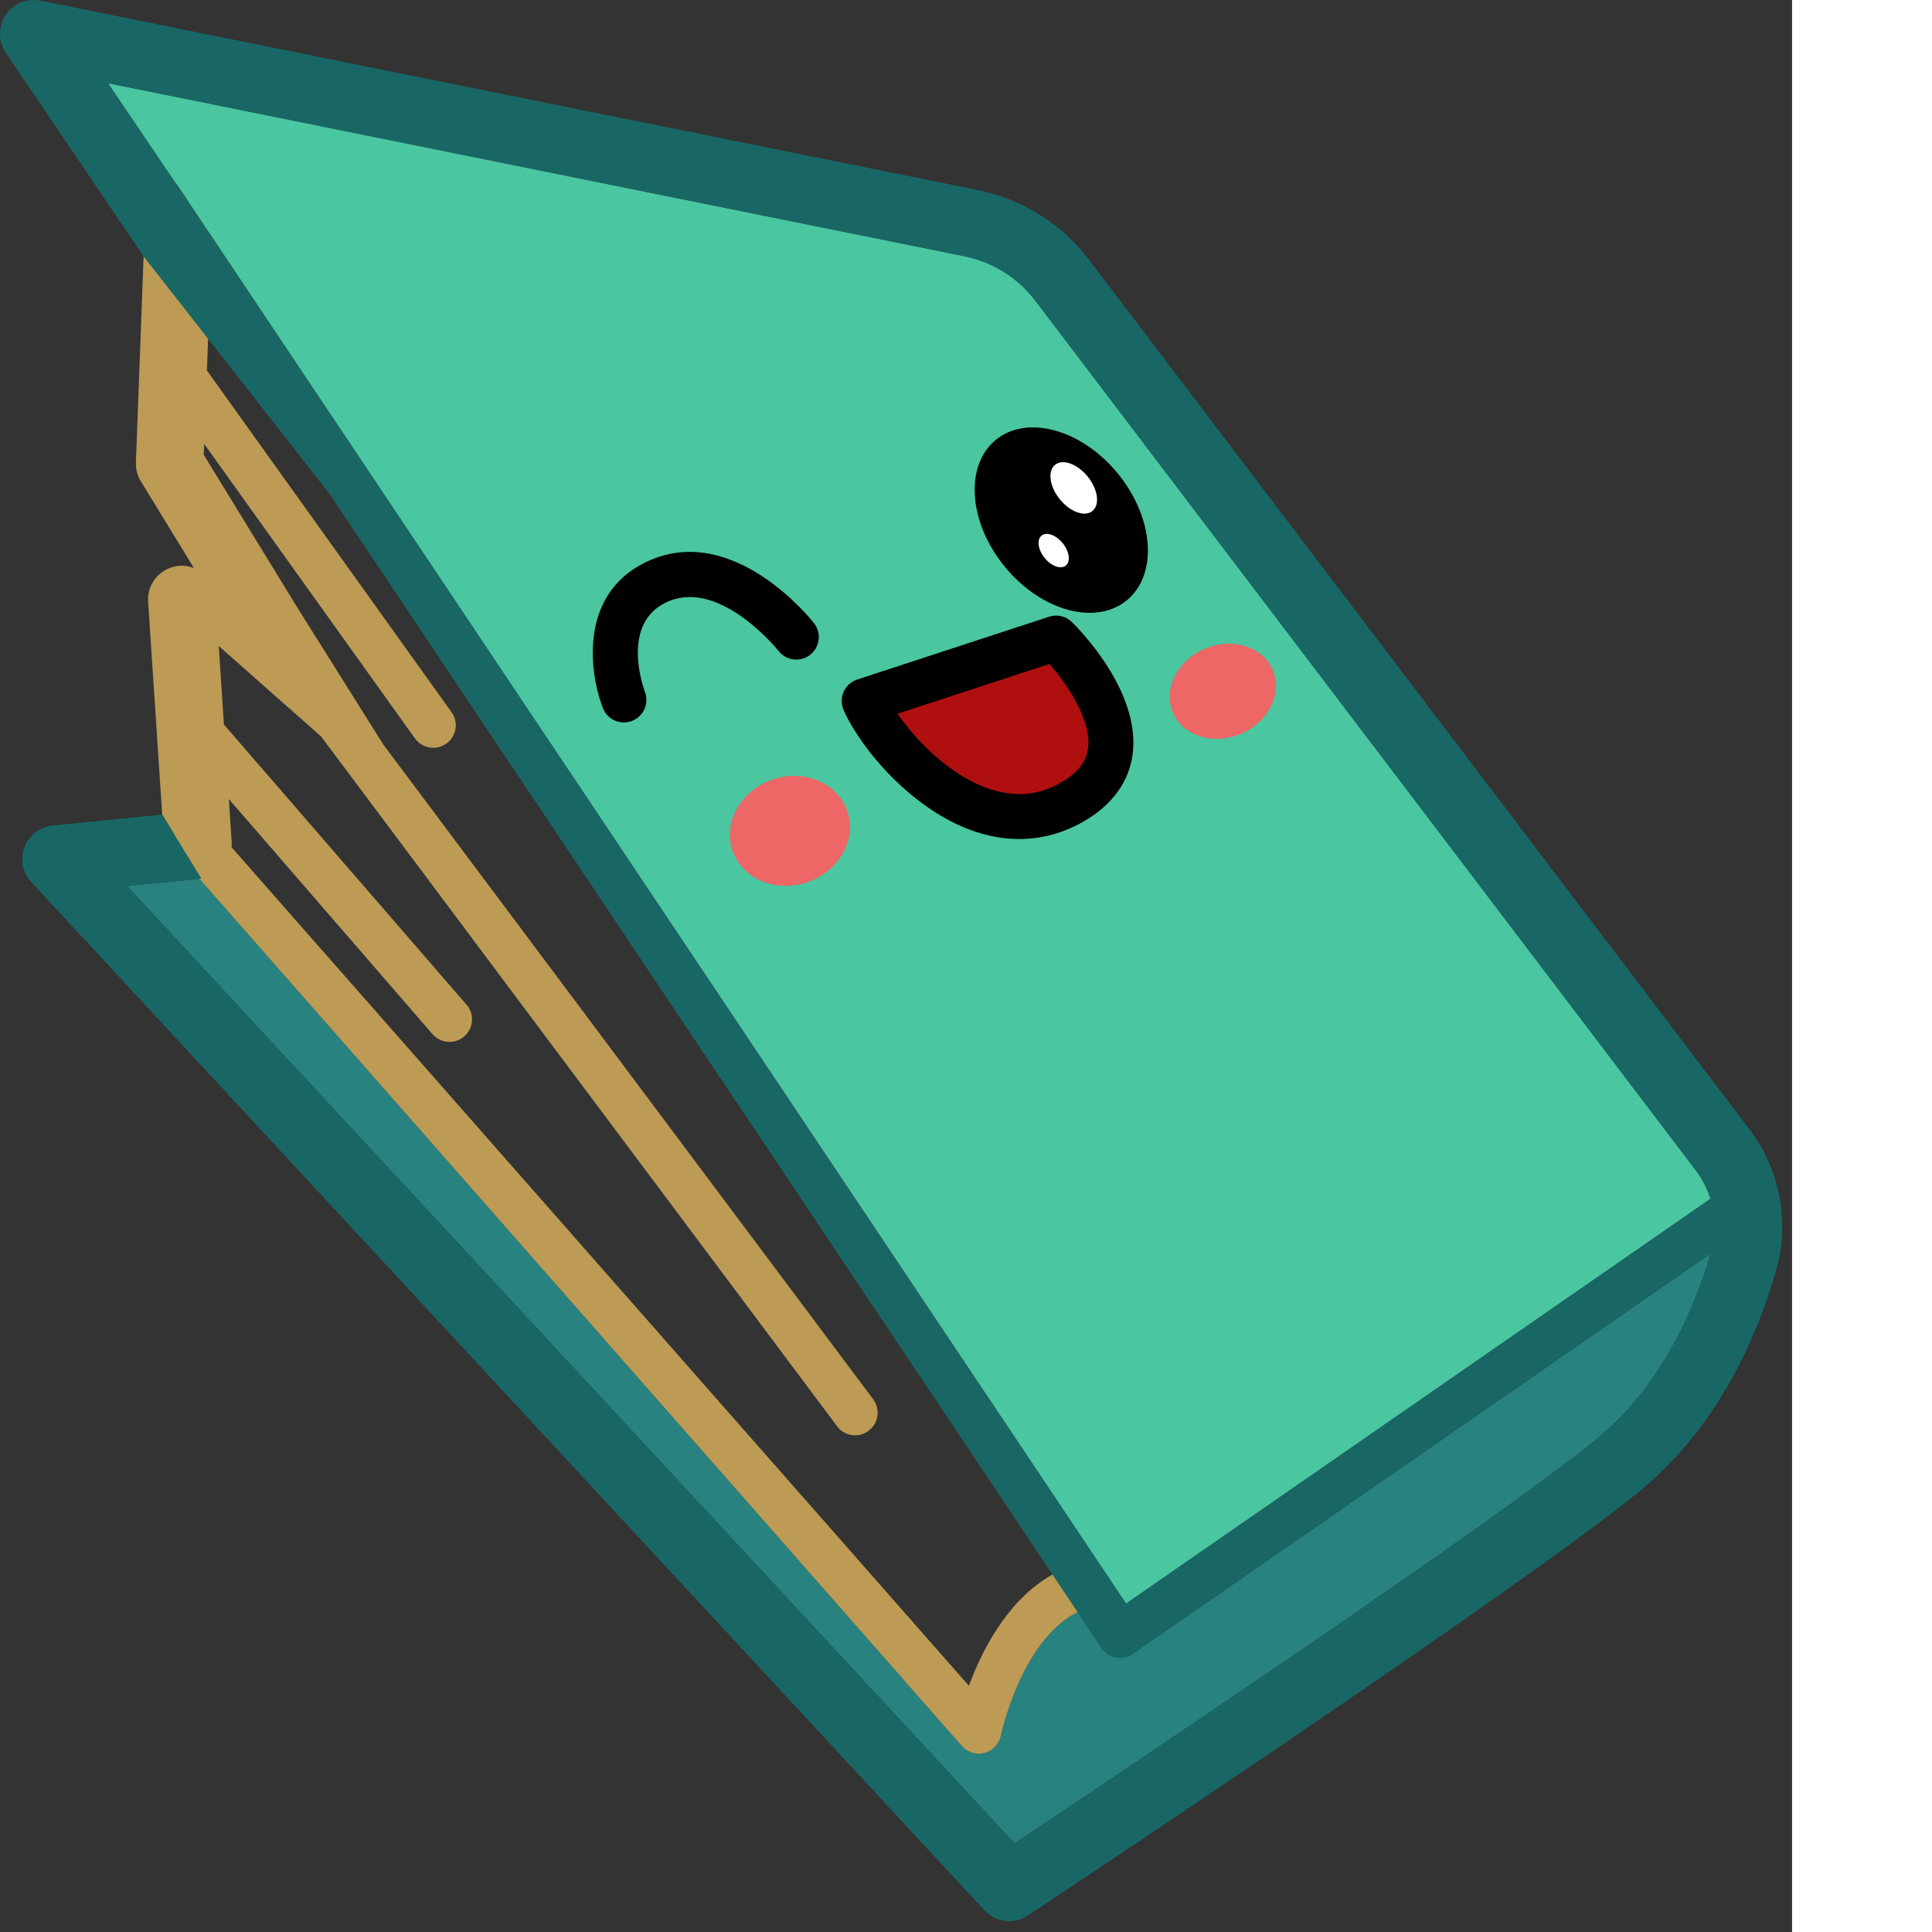 <ns0:svg xmlns:ns0="http://www.w3.org/2000/svg" version="1.1" id="Layer_2" x="0px" y="0px" width="256" height="256" viewBox="0 0 225.617 243.234" style="enable-background:new 0 0 225.617 243.234;" xml:space="preserve" preserveAspectRatio="xMinYMin meet">
<ns0:rect x="0" y="0" width="225.617" height="243.234" fill="#333333" stroke="none"/>
<ns0:style type="text/css">
	.st0{fill:#288280;}
	.st1{fill:#4AC6A1;}
	.st2{fill:#EC6765;}
	.st3{fill:#B00F0F;}
	.st4{fill:#FFFFFF;}
	.st5{fill:#BD9B55;}
	.st6{fill:#186765;}
</ns0:style>
<ns0:g>
	<ns0:path class="st0" d="M215.37,157.814c-2.04,7-6.18,16.68-14.4,23.4c-13.05,10.65-60.75,42.54-73.25,50.85l-111.1-119.84l-0.63-0.68   l9.11-0.91l96,109.19c0.55,0.62,1.33,0.96,2.13,0.96c0.24,0,0.49-0.03,0.73-0.09c1.04-0.28,1.83-1.13,2.05-2.18   c0.03-0.13,2.49-11.9,9.65-15.56l3,4.49c0.42,0.63,1.08,1.07,1.83,1.21c0.17,0.03,0.35,0.05,0.53,0.05c0.57,0,1.13-0.18,1.61-0.51   L215.37,157.814z" />
	<ns0:path class="st1" d="M215.34,150.934l-73.57,50.96L32.5,38.544l-6.6-9.87l-0.02-0.02l-2.92-4.39l-0.68-1.01   c-0.07-0.09-0.15-0.17-0.22-0.26l-8.47-12.52l107.81,21.78c3.58,0.72,6.76,2.72,8.96,5.62l83.15,109.48   C214.33,148.444,214.95,149.654,215.34,150.934z" />
	<ns0:g>
		<ns0:path d="M78.545,90.953c-1.137,0-2.208-0.688-2.641-1.812c-1.86-4.826-2.968-14.946,6.161-18.705    c10.55-4.339,20.017,7.513,20.415,8.019c0.967,1.231,0.753,3.013-0.478,3.98c-1.232,0.966-3.013,0.752-3.98-0.478    c-0.068-0.086-7.218-8.99-13.798-6.279c-6.286,2.589-3.163,11.072-3.027,11.432c0.552,1.461-0.179,3.098-1.639,3.655    C79.225,90.893,78.882,90.953,78.545,90.953z" />
	</ns0:g>
	<ns0:ellipse transform="matrix(0.776 -0.631 0.631 0.776 -11.412 98.927)" cx="133.599" cy="65.533" rx="9.221" ry="13.037" />
	
		<ns0:ellipse transform="matrix(0.92 -0.393 0.393 0.92 -21.814 67.446)" class="st2" cx="153.873" cy="87.019" rx="6.83" ry="5.818" />
	
		<ns0:ellipse transform="matrix(0.942 -0.335 0.335 0.942 -29.297 39.318)" class="st2" cx="99.445" cy="104.674" rx="7.644" ry="6.825" />
	<ns0:path class="st3" d="M124.677,82.973l8.511-2.723l5.957,6.809c0,0,1.702,6.638,1.191,7.149c-0.511,0.511-8,11.915-10.043,11.234   c-2.043-0.681-8.681-4.766-9.362-5.447c-0.681-0.681-7.489-5.447-9.872-8.17c-2.383-2.723-3.234-4.255-2.723-4.255   c0.511,0,7.149-1.702,7.83-2.213C116.847,84.845,124.677,82.973,124.677,82.973z" />
	
		<ns0:ellipse transform="matrix(0.778 -0.628 0.628 0.778 -14.081 98.73)" class="st4" cx="132.677" cy="69.292" rx="1.468" ry="2.426" />
	
		<ns0:ellipse transform="matrix(0.778 -0.628 0.628 0.778 -8.563 98.564)" class="st4" cx="135.201" cy="61.399" rx="2.263" ry="3.739" />
	<ns0:g>
		<ns0:path d="M128.303,105.63c-1.765,0-3.558-0.29-5.353-0.872c-8.038-2.608-14.628-10.561-16.742-15.374    c-0.321-0.732-0.318-1.566,0.008-2.296s0.946-1.289,1.706-1.537l24.161-7.91c1.005-0.33,2.109-0.071,2.865,0.668    c0.886,0.868,8.629,8.706,7.66,16.563c-0.299,2.424-1.592,5.862-6.055,8.474C133.961,104.864,131.171,105.63,128.303,105.63z     M112.997,89.855c2.38,3.44,6.698,7.886,11.704,9.51c3.216,1.044,6.157,0.746,8.99-0.911c2.002-1.172,3.078-2.568,3.29-4.268    c0.448-3.59-2.71-8.117-4.854-10.594L112.997,89.855z" />
	</ns0:g>
	<ns0:path class="st5" d="M137.32,202.284c-0.58,0.17-1.13,0.4-1.66,0.67c-7.16,3.66-9.62,15.43-9.65,15.56   c-0.22,1.05-1.01,1.9-2.05,2.18c-0.24,0.06-0.49,0.09-0.73,0.09c-0.8,0-1.58-0.34-2.13-0.96l-96-109.19l-2.55-2.9   c-0.67-0.75-0.85-1.76-0.59-2.66l-1.54-2.52l-1.77-26.79c-0.1-1.39,0.5-2.74,1.59-3.61c1.1-0.87,2.54-1.15,3.88-0.74l0.29,0.09   l-6.68-10.91c-0.44-0.71-0.65-1.54-0.62-2.38l0.97-25.93l8.24,7.21l-0.12,3.16l-0.15,3.99l30.8,43.02   c0.92,1.27,0.62,3.04-0.65,3.95c-0.5,0.36-1.08,0.53-1.65,0.53c-0.88,0-1.75-0.41-2.31-1.18l-26.53-37.07l-0.06,1.36l11.84,19.33   l10.76,17.14l61.68,82.44c0.93,1.26,0.68,3.04-0.58,3.97c-0.51,0.38-1.1,0.57-1.69,0.57c-0.87,0-1.72-0.39-2.27-1.14l-64.97-86.85   l-12.88-11.38l0.65,9.88l30.54,35.27c1.03,1.18,0.9,2.97-0.28,3.99c-0.54,0.47-1.2,0.7-1.86,0.7c-0.79,0-1.58-0.34-2.14-0.98   l-25.64-29.6l0.36,5.5c0.01,0.19,0,0.38-0.02,0.57l92.83,105.57c1.67-4.52,4.88-10.81,10.52-14.01c0.99-0.56,2.05-1.03,3.19-1.37   c1.5-0.45,3.08,0.4,3.53,1.9S138.82,201.834,137.32,202.284z" />
	<ns0:path class="st6" d="M220.28,142.214l-83.15-109.48c-3.45-4.55-8.44-7.68-14.04-8.81l-118-23.84c-1.69-0.34-3.42,0.37-4.38,1.81   c-0.95,1.43-0.95,3.31,0.02,4.74l13.26,19.61l4.09,6.04l8.12,10.37l15.29,19.52l91.01,136.05l3.16,4.73l3,4.49   c0.42,0.63,1.08,1.07,1.83,1.21c0.17,0.03,0.35,0.05,0.53,0.05c0.57,0,1.13-0.18,1.61-0.51l72.74-50.38   c-2.04,7-6.18,16.68-14.4,23.4c-13.05,10.65-60.75,42.54-73.25,50.85l-111.1-119.84l-0.63-0.68l9.11-0.91l0.25-0.03l-3.39-5.53   l-1.54-2.52l-13.78,1.38c-1.61,0.16-2.99,1.22-3.56,2.73c-0.57,1.5-0.24,3.21,0.86,4.39l2.78,3l117.22,126.45   c0.83,0.89,1.97,1.36,3.12,1.36c0.81,0,1.63-0.23,2.35-0.71c2.51-1.66,61.63-40.85,76.94-53.36c9.98-8.15,14.89-19.61,17.24-27.79   C225.35,153.904,224.11,147.254,220.28,142.214z M141.77,201.894L32.5,38.544l-6.6-9.87l-0.02-0.02l-2.92-4.39l-0.68-1.01   c-0.07-0.09-0.15-0.17-0.22-0.26l-8.47-12.52l107.81,21.78c3.58,0.72,6.76,2.72,8.96,5.62l83.15,109.48   c0.82,1.09,1.44,2.3,1.83,3.58L141.77,201.894z" />
</ns0:g>
</ns0:svg>